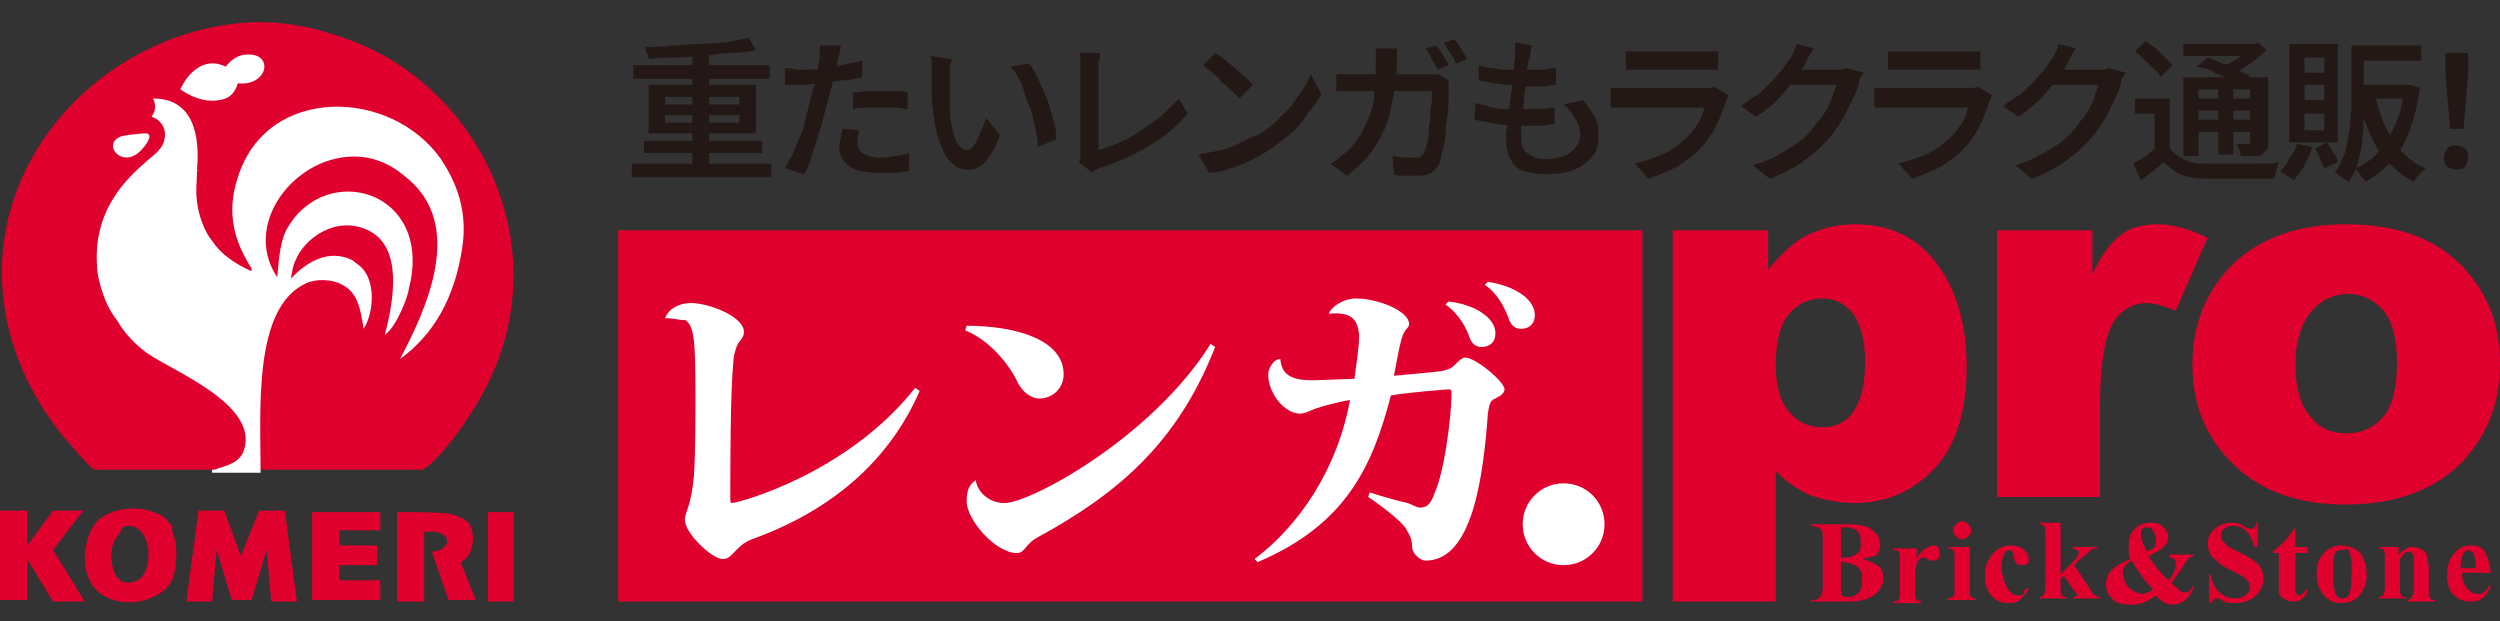 <?xml version="1.0" encoding="utf-8"?>
<!-- Generator: Adobe Illustrator 24.3.0, SVG Export Plug-In . SVG Version: 6.00 Build 0)  -->
<svg version="1.1" id="レイヤー_1" xmlns="http://www.w3.org/2000/svg" xmlns:xlink="http://www.w3.org/1999/xlink" x="0px"
	 y="0px" viewBox="0 0 165 41" style="enable-background:new 0 0 165 41;" xml:space="preserve">
<rect x="0" y="0" width="165" height="41" fill="#333333" stroke="none"/>
<style type="text/css">
	.st0{fill:#DF002D;}
	.st1{fill:#FFFFFF;}
	.st2{fill:#231815;}
</style>
<g>
	<rect x="40.8" y="15.2" class="st0" width="67.6" height="24.5"/>
	<g>
		<path class="st1" d="M43.9,21c0.2-0.6,0.9-1,1.7-1c1.2,0,3.5,0.9,3.5,1.9c0,0.4-0.3,0.6-0.4,0.8c-0.2,0.4-0.3,0.9-0.3,1.2
			c-0.2,2.1-0.2,6.8-0.2,9c0,0.1,0,0.3,0.1,0.3c0.4,0,7.6-1.9,12.1-7.6l0.3,0.2c-2,4.6-5.8,7.9-11.1,9.8c-0.5,0.2-0.8,0.5-1,0.7
			c-0.3,0.3-0.5,0.6-0.9,0.6c-0.7,0-2.5-1.7-2.5-2.6c0-0.3,0.2-0.7,0.3-1.1c0.1-0.4,0.2-0.8,0.3-1.8c0.1-1.6,0.1-3.6,0.1-5.4
			c0-3.7-0.1-4.5-0.7-4.9C45.1,21.2,44.6,21,43.9,21L43.9,21z"/>
		<path class="st1" d="M63.8,21.5c3.2,0,6.4,0.9,6.4,3.2c0,0.9-0.7,1.6-1.6,1.6c-0.6,0-1.2-0.5-1.5-1.2c-0.5-1-1.7-2.6-3.4-3.3
			L63.8,21.5z M80.2,22.9c-2.5,6.4-6.5,9.7-11.6,12.5c-1,0.5-0.9,1.1-1.5,1.1c-1.4,0-3.3-2.2-3.3-3.4c0-0.6,0.1-1.1,0.6-1.4
			c0.1,0.7,0.8,1.5,1.9,1.5c1.7,0,9.7-4.3,13.6-10.5L80.2,22.9z"/>
		<path class="st1" d="M87.7,20.7c0.2-0.5,1-1,1.8-1c1.4,0,3.5,0.8,3.5,1.7c0,0.2-0.2,0.3-0.3,0.5c-0.3,0.4-0.6,2.5-0.7,2.9
			c1-0.1,2.3-0.2,3.1-0.3c0.5-0.1,0.7-0.2,0.9-0.4c0.3-0.3,0.5-0.5,0.7-0.5c0.7,0,2.6,1.6,2.6,2.1c0,0.2-0.2,0.4-0.6,0.6
			c-0.3,0.1-0.4,0.3-0.5,1c-0.3,4.1-1,9.7-4.1,9.7c-0.4,0-0.9-0.5-0.9-0.9c0-0.4-0.1-0.7-0.4-1.2c-0.3-0.5-1.6-1.5-2.5-2.1l0.1-0.3
			c0.6,0.2,2,0.6,2.5,0.7c0.3,0.1,0.6,0.3,0.8,0.3c0.4,0,0.7-0.1,1-1c0.6-1.3,1.1-4.9,1.1-6.6c0-0.1,0-0.2-0.2-0.2
			c-0.1,0-2.7,0.2-3.8,0.4c-1.2,4.6-2.9,8.5-8.8,11l-0.2-0.2c3.8-2.9,5.7-7.1,6.3-10.5c-0.1,0-2,0.4-2.6,0.7
			c-0.2,0.1-0.5,0.2-0.7,0.2c-1,0-2.1-1.3-2.1-2.6c0-0.3,0.3-1,0.8-1c0.1,1.1,0.8,1.4,2.2,1.4l2.7-0.1c0.1-1,0.3-1.9,0.3-2.9
			C89.6,20.9,89,20.6,87.7,20.7L87.7,20.7z M95.6,19.9c1.8,0.2,3.1,1.1,3.1,2.1c0,0.6-0.4,0.9-0.9,0.9c-0.3,0-0.6-0.1-0.8-0.6
			c-0.2-0.6-0.7-1.6-1.6-2.2L95.6,19.9z M98.2,18.6c1.9,0.3,3.1,1.2,3.1,2.2c0,0.6-0.4,0.9-0.9,0.9c-0.3,0-0.6-0.1-0.8-0.6
			c-0.2-0.6-0.7-1.7-1.6-2.3L98.2,18.6z"/>
	</g>
	<path class="st0" d="M122.9,36.9c0.5,0.1,0.8,0.3,1,0.4c0.3,0.2,0.4,0.5,0.4,0.9c0,0.4-0.2,0.7-0.5,1c-0.4,0.3-0.9,0.5-1.7,0.5
		h-2.6v-0.1c0.2,0,0.4,0,0.5-0.1c0.1,0,0.1-0.1,0.2-0.2c0-0.1,0.1-0.2,0.1-0.5v-3.3c0-0.3,0-0.5-0.1-0.5c0-0.1-0.1-0.1-0.2-0.2
		c-0.1,0-0.2-0.1-0.5-0.1v-0.1h2.5c0.6,0,1,0.1,1.3,0.2c0.2,0.1,0.4,0.3,0.6,0.5c0.1,0.2,0.2,0.4,0.2,0.7c0,0.2-0.1,0.5-0.3,0.7
		C123.6,36.7,123.3,36.8,122.9,36.9z M121.5,37.1l0,1.7V39c0,0.1,0,0.2,0.1,0.3c0.1,0.1,0.2,0.1,0.3,0.1c0.2,0,0.4,0,0.5-0.1
		c0.2-0.1,0.3-0.2,0.4-0.4c0.1-0.2,0.1-0.4,0.1-0.6c0-0.2,0-0.5-0.1-0.6c-0.1-0.2-0.2-0.3-0.4-0.4C122.2,37.2,121.9,37.1,121.5,37.1
		z M121.5,36.8c0.4,0,0.6,0,0.8-0.1c0.2-0.1,0.3-0.2,0.4-0.3c0.1-0.1,0.1-0.3,0.1-0.6c0-0.2,0-0.4-0.1-0.6c-0.1-0.1-0.2-0.3-0.4-0.3
		c-0.2-0.1-0.4-0.1-0.8-0.1L121.5,36.8z"/>
	<path class="st0" d="M126.5,36.1l0,0.8c0.2-0.4,0.4-0.6,0.6-0.7c0.2-0.1,0.3-0.2,0.5-0.2c0.1,0,0.3,0,0.3,0.1
		c0.1,0.1,0.1,0.2,0.1,0.4c0,0.2,0,0.3-0.1,0.4c-0.1,0.1-0.2,0.1-0.3,0.1c-0.1,0-0.3,0-0.4-0.1c-0.1-0.1-0.2-0.1-0.2-0.1
		c0,0-0.1,0-0.1,0c-0.1,0-0.1,0-0.2,0.1c-0.1,0.1-0.2,0.2-0.2,0.4c-0.1,0.2-0.1,0.5-0.1,0.8l0,0.8l0,0.2c0,0.1,0,0.2,0,0.3
		c0,0.1,0.1,0.1,0.1,0.2c0.1,0,0.2,0.1,0.3,0.1v0.1H125v-0.1c0.2,0,0.3-0.1,0.3-0.1c0.1-0.1,0.1-0.3,0.1-0.6v-2c0-0.2,0-0.3,0-0.4
		c0-0.1-0.1-0.1-0.1-0.2c0,0-0.1-0.1-0.3-0.1v-0.1H126.5z"/>
	<path class="st0" d="M130,36.1v2.8c0,0.3,0,0.4,0.1,0.5c0.1,0.1,0.2,0.1,0.3,0.1v0.1h-1.9v-0.1c0.2,0,0.3-0.1,0.4-0.1
		c0.1-0.1,0.1-0.2,0.1-0.5v-2.1c0-0.3,0-0.4-0.1-0.5c-0.1-0.1-0.2-0.1-0.3-0.1v-0.1H130z M129.5,34.4c0.2,0,0.3,0.1,0.4,0.2
		c0.1,0.1,0.2,0.3,0.2,0.4c0,0.2-0.1,0.3-0.2,0.4c-0.1,0.1-0.3,0.2-0.4,0.2c-0.2,0-0.3-0.1-0.4-0.2c-0.1-0.1-0.2-0.3-0.2-0.4
		c0-0.2,0.1-0.3,0.2-0.4C129.2,34.5,129.3,34.4,129.5,34.4z"/>
	<path class="st0" d="M133.8,38.8l0.1,0.1c-0.2,0.3-0.4,0.5-0.6,0.7c-0.2,0.2-0.5,0.2-0.8,0.2c-0.5,0-0.8-0.2-1.1-0.5
		c-0.3-0.4-0.4-0.8-0.4-1.3c0-0.5,0.1-0.9,0.4-1.3c0.3-0.4,0.7-0.7,1.3-0.7c0.4,0,0.7,0.1,0.9,0.3c0.2,0.2,0.3,0.4,0.3,0.6
		c0,0.1,0,0.3-0.1,0.3c-0.1,0.1-0.2,0.1-0.3,0.1c-0.1,0-0.3,0-0.4-0.1c-0.1-0.1-0.2-0.3-0.2-0.5c0-0.2-0.1-0.3-0.1-0.3
		c-0.1-0.1-0.1-0.1-0.2-0.1c-0.1,0-0.2,0.1-0.3,0.2c-0.1,0.2-0.2,0.5-0.2,0.9c0,0.3,0.1,0.7,0.2,1c0.1,0.3,0.2,0.5,0.4,0.7
		c0.1,0.1,0.3,0.2,0.5,0.2c0.1,0,0.2,0,0.4-0.1C133.5,39,133.7,38.9,133.8,38.8z"/>
	<path class="st0" d="M136,34.5v3.4l0.8-0.8c0.2-0.2,0.3-0.3,0.3-0.4c0-0.1,0.1-0.1,0.1-0.2c0-0.1,0-0.1-0.1-0.2
		c-0.1,0-0.2-0.1-0.3-0.1v-0.1h1.6v0.1c-0.2,0-0.3,0-0.4,0.1c-0.1,0.1-0.3,0.3-0.7,0.6l-0.4,0.4l0.8,1.2c0.3,0.5,0.5,0.8,0.6,0.8
		c0.1,0.1,0.2,0.1,0.3,0.1v0.1h-1.8v-0.1c0.1,0,0.1,0,0.2,0c0,0,0.1-0.1,0.1-0.1c0-0.1-0.1-0.2-0.2-0.3l-0.7-1l-0.2,0.2v0.6
		c0,0.3,0,0.4,0.1,0.5c0.1,0.1,0.2,0.1,0.3,0.1v0.1h-1.8v-0.1c0.1,0,0.3-0.1,0.3-0.1c0-0.1,0.1-0.2,0.1-0.5v-3.6
		c0-0.3,0-0.4-0.1-0.5c-0.1-0.1-0.2-0.1-0.3-0.1v-0.1H136z"/>
	<path class="st0" d="M143.2,36.6h1.6v0.1c-0.2,0-0.3,0.1-0.4,0.2c-0.1,0.1-0.2,0.3-0.4,0.6c-0.2,0.3-0.4,0.6-0.7,1
		c0.3,0.2,0.5,0.4,0.6,0.5c0.1,0.1,0.2,0.1,0.3,0.1c0.2,0,0.4-0.1,0.5-0.4l0.1,0.1c-0.2,0.4-0.4,0.7-0.7,0.9
		c-0.2,0.1-0.4,0.2-0.6,0.2c-0.2,0-0.4,0-0.6-0.1c-0.2-0.1-0.4-0.2-0.6-0.5c-0.3,0.2-0.6,0.4-0.9,0.5c-0.3,0.1-0.6,0.1-0.9,0.1
		c-0.5,0-0.9-0.1-1.1-0.4c-0.3-0.3-0.4-0.6-0.4-0.9c0-0.4,0.1-0.7,0.4-1c0.3-0.3,0.7-0.5,1.2-0.7c-0.1-0.2-0.1-0.3-0.1-0.5
		c0-0.2,0-0.3,0-0.5c0-0.4,0.1-0.7,0.4-1c0.3-0.3,0.6-0.4,1.1-0.4c0.4,0,0.6,0.1,0.8,0.3c0.2,0.2,0.3,0.4,0.3,0.6
		c0,0.3-0.1,0.5-0.3,0.7c-0.2,0.2-0.6,0.4-1,0.6c0.3,0.5,0.7,1,1.3,1.6c0.4-0.4,0.5-0.8,0.5-1.1c0-0.1,0-0.2-0.1-0.3
		c-0.1-0.1-0.2-0.1-0.3-0.1V36.6z M140.7,37c-0.2,0.1-0.3,0.2-0.4,0.3c-0.1,0.1-0.2,0.3-0.2,0.5c0,0.2,0.1,0.5,0.2,0.7
		c0.1,0.2,0.3,0.4,0.5,0.5c0.2,0.1,0.4,0.2,0.6,0.2c0.1,0,0.2,0,0.3-0.1c0.1,0,0.3-0.1,0.4-0.2C141.5,38.3,141.1,37.7,140.7,37z
		 M141.7,36.4c0.3-0.1,0.4-0.2,0.5-0.3c0.1-0.1,0.1-0.2,0.1-0.4c0-0.3-0.1-0.5-0.2-0.7c-0.1-0.1-0.2-0.2-0.4-0.2
		c-0.1,0-0.2,0-0.3,0.1c-0.1,0.1-0.1,0.2-0.1,0.4c0,0.1,0,0.3,0.1,0.4C141.4,35.8,141.5,36,141.7,36.4z"/>
	<path class="st0" d="M149,34.4l0,1.7h-0.2c-0.1-0.4-0.3-0.8-0.5-1c-0.3-0.3-0.6-0.4-0.9-0.4c-0.3,0-0.5,0.1-0.6,0.2
		c-0.2,0.1-0.2,0.3-0.2,0.5c0,0.1,0,0.2,0.1,0.3c0.1,0.1,0.2,0.2,0.4,0.4c0.1,0.1,0.4,0.2,0.8,0.4c0.6,0.3,1,0.6,1.2,0.8
		c0.2,0.3,0.3,0.6,0.3,0.9c0,0.4-0.2,0.8-0.5,1.1c-0.3,0.3-0.8,0.5-1.3,0.5c-0.2,0-0.3,0-0.5,0c-0.1,0-0.3-0.1-0.5-0.2
		c-0.1-0.1-0.2-0.1-0.3-0.1c-0.1,0-0.1,0-0.2,0.1c-0.1,0.1-0.1,0.1-0.2,0.2h-0.1v-1.9h0.1c0.1,0.5,0.3,1,0.6,1.2
		c0.3,0.3,0.7,0.4,1,0.4c0.3,0,0.5-0.1,0.7-0.2c0.2-0.2,0.3-0.3,0.3-0.5c0-0.1,0-0.2-0.1-0.4c-0.1-0.1-0.2-0.2-0.3-0.3
		c-0.1-0.1-0.4-0.2-0.7-0.4c-0.5-0.2-0.8-0.4-1-0.6c-0.2-0.2-0.4-0.3-0.5-0.5c-0.1-0.2-0.2-0.4-0.2-0.7c0-0.4,0.2-0.8,0.5-1
		c0.3-0.3,0.7-0.4,1.1-0.4c0.2,0,0.3,0,0.5,0.1c0.1,0,0.3,0.1,0.4,0.2c0.2,0.1,0.3,0.1,0.4,0.1c0.1,0,0.1,0,0.2-0.1
		c0,0,0.1-0.1,0.1-0.3H149z"/>
	<path class="st0" d="M151.5,34.8v1.3h0.8v0.4h-0.8v2.2c0,0.2,0,0.3,0,0.4c0,0.1,0.1,0.1,0.1,0.1c0,0,0.1,0.1,0.1,0.1
		c0.2,0,0.3-0.1,0.5-0.4l0.1,0.1c-0.2,0.5-0.5,0.7-1,0.7c-0.2,0-0.4-0.1-0.6-0.2c-0.2-0.1-0.3-0.3-0.3-0.4c0-0.1,0-0.3,0-0.7v-1.9
		H150v-0.1c0.3-0.2,0.6-0.5,0.8-0.7c0.2-0.2,0.4-0.5,0.6-0.8H151.5z"/>
	<path class="st0" d="M154.5,36c0.3,0,0.6,0.1,0.9,0.2c0.3,0.2,0.5,0.4,0.6,0.7c0.1,0.3,0.2,0.6,0.2,1c0,0.5-0.1,0.9-0.4,1.3
		c-0.3,0.4-0.7,0.6-1.3,0.6c-0.5,0-0.9-0.2-1.2-0.6c-0.3-0.4-0.4-0.8-0.4-1.3c0-0.5,0.1-1,0.4-1.3C153.6,36.2,154,36,154.5,36z
		 M154.5,36.3c-0.1,0-0.2,0-0.3,0.1c-0.1,0.1-0.2,0.3-0.2,0.6c0,0.3,0,0.7,0,1.2c0,0.3,0,0.5,0.1,0.8c0,0.2,0.1,0.3,0.2,0.4
		c0.1,0.1,0.2,0.1,0.3,0.1c0.1,0,0.2,0,0.3-0.1c0.1-0.1,0.2-0.2,0.2-0.4c0.1-0.2,0.1-0.7,0.1-1.5c0-0.4,0-0.7-0.1-0.9
		c0-0.2-0.1-0.3-0.2-0.4C154.7,36.3,154.6,36.3,154.5,36.3z"/>
	<path class="st0" d="M158.3,36.1v0.5c0.2-0.2,0.4-0.3,0.5-0.4c0.2-0.1,0.3-0.1,0.5-0.1c0.2,0,0.4,0.1,0.6,0.2
		c0.2,0.1,0.3,0.3,0.3,0.5c0,0.1,0.1,0.4,0.1,0.8v1.4c0,0.3,0,0.4,0.1,0.5c0,0.1,0.2,0.1,0.3,0.1v0.1h-1.8v-0.1
		c0.1,0,0.2-0.1,0.3-0.2c0-0.1,0.1-0.2,0.1-0.5v-1.6c0-0.3,0-0.5,0-0.6c0-0.1-0.1-0.1-0.1-0.2c-0.1,0-0.1-0.1-0.2-0.1
		c-0.2,0-0.4,0.2-0.6,0.5v1.9c0,0.3,0,0.4,0.1,0.5c0,0.1,0.1,0.1,0.3,0.1v0.1h-1.8v-0.1c0.1,0,0.3-0.1,0.3-0.1
		c0-0.1,0.1-0.2,0.1-0.5v-2c0-0.3,0-0.4-0.1-0.5c0-0.1-0.2-0.1-0.3-0.1v-0.1H158.3z"/>
	<path class="st0" d="M164.4,37.8h-1.9c0,0.5,0.1,0.8,0.4,1.1c0.2,0.2,0.4,0.3,0.6,0.3c0.2,0,0.3,0,0.4-0.1c0.1-0.1,0.3-0.2,0.4-0.5
		l0.1,0.1c-0.2,0.4-0.4,0.7-0.6,0.8c-0.2,0.2-0.5,0.2-0.8,0.2c-0.5,0-0.9-0.2-1.2-0.6c-0.2-0.3-0.3-0.7-0.3-1.2
		c0-0.6,0.2-1.1,0.5-1.4c0.3-0.4,0.7-0.5,1.1-0.5c0.4,0,0.7,0.1,0.9,0.4C164.2,36.8,164.3,37.2,164.4,37.8z M163.4,37.5
		c0-0.4,0-0.7-0.1-0.8c0-0.2-0.1-0.3-0.2-0.3c-0.1,0-0.1-0.1-0.2-0.1c-0.1,0-0.2,0.1-0.3,0.2c-0.1,0.2-0.2,0.5-0.2,0.9v0.1H163.4z"
		/>
	<path class="st1" d="M105.9,34.6c0,1.5-1.2,2.7-2.7,2.7c-1.5,0-2.7-1.2-2.7-2.7c0-1.5,1.2-2.7,2.7-2.7
		C104.7,31.9,105.9,33.1,105.9,34.6z"/>
	<path class="st0" d="M110.4,39.7V15.2h6.3v2.6c0.9-1.1,1.7-1.8,2.4-2.2c1-0.5,2.1-0.8,3.3-0.8c2.4,0,4.2,0.9,5.5,2.7
		c1.3,1.8,1.9,4,1.9,6.7c0,2.9-0.7,5.2-2.1,6.7c-1.4,1.5-3.2,2.3-5.3,2.3c-1,0-2-0.2-2.9-0.5c-0.9-0.4-1.6-0.9-2.3-1.6v8.6H110.4z
		 M117.2,24.1c0,1.4,0.3,2.4,0.9,3.1c0.6,0.7,1.3,1,2.2,1c0.8,0,1.5-0.3,2-1c0.5-0.7,0.8-1.8,0.8-3.3c0-1.4-0.3-2.5-0.8-3.2
		c-0.6-0.7-1.2-1-2-1c-0.9,0-1.6,0.3-2.2,1C117.5,21.4,117.2,22.5,117.2,24.1z"/>
	<path class="st0" d="M131.8,15.2h6.3v2.9c0.6-1.3,1.2-2.1,1.9-2.6c0.6-0.5,1.5-0.7,2.4-0.7c1,0,2.1,0.3,3.3,0.9l-2.1,4.8
		c-0.8-0.3-1.4-0.5-1.9-0.5c-0.9,0-1.6,0.4-2.1,1.1c-0.7,1-1,3-1,5.8v5.9h-6.8V15.2z"/>
	<path class="st0" d="M144.7,24.1c0-2.7,0.9-4.9,2.7-6.7c1.8-1.7,4.3-2.6,7.4-2.6c3.5,0,6.2,1,8,3.1c1.5,1.7,2.2,3.7,2.2,6.1
		c0,2.7-0.9,4.9-2.7,6.7c-1.8,1.7-4.3,2.6-7.5,2.6c-2.8,0-5.1-0.7-6.9-2.2C145.8,29.3,144.7,27,144.7,24.1z M151.5,24
		c0,1.6,0.3,2.7,1,3.5c0.6,0.8,1.4,1.1,2.4,1.1c1,0,1.8-0.4,2.4-1.1c0.6-0.7,0.9-1.9,0.9-3.6c0-1.5-0.3-2.7-0.9-3.4
		c-0.6-0.7-1.4-1.1-2.3-1.1c-1,0-1.8,0.4-2.4,1.1C151.9,21.3,151.5,22.5,151.5,24z"/>
</g>
<g>
	<g>
		<polygon class="st0" points="25.1,35 25.1,33.8 20.6,33.8 20.6,39.6 22.1,39.6 22.1,39.6 25.1,39.6 25.1,38.3 22.4,38.3 
			22.4,37.3 24.9,37.3 24.9,36 22.4,36 22.4,35.1 22.4,35 		"/>
		<rect x="32.2" y="33.8" class="st0" width="1.7" height="5.9"/>
		<path class="st0" d="M29.5,35.7C29.5,35.7,29.5,35.7,29.5,35.7c0,0.1,0,0.3-0.1,0.3c0,0-0.2,0.4-0.9,0.4l1.1,3.2l0,0h1.8l-1-2.5
			c0.1,0,0.1-0.1,0.2-0.1c0.6-0.5,0.6-1.2,0.6-1.2c0.1-0.9-0.3-1.3-0.3-1.3c-0.5-0.5-1.3-0.6-1.3-0.6c-0.7-0.1-2.4-0.1-2.4-0.1l-1,0
			v5.9h1.8l0-4.6l0.7,0c0,0,0.2,0,0.4,0.1c0,0,0.2,0.1,0.3,0.2C29.4,35.4,29.5,35.5,29.5,35.7z"/>
		<polygon class="st0" points="16.6,39.6 17.6,36.3 17.9,39.7 19.6,39.7 18.8,33.7 17.1,33.7 15.9,36.7 14.8,33.7 13.1,33.7 
			12.3,39.7 14,39.7 14.3,36.3 15.3,39.6 		"/>
		<polygon class="st0" points="5.6,39.7 3.5,36.3 5.5,33.7 3.5,33.7 1.8,36 1.8,33.7 0,33.7 0,39.6 1.8,39.6 1.8,36.9 3.5,39.7 		
			"/>
	</g>
	<path class="st0" d="M11,34.5 M11.5,35.5c0.1,0.2,0.1,0.4,0.1,0.6c0,0,0.1,0.4,0,1c0,0.4-0.1,1.2-0.6,1.7c-0.4,0.4-0.9,0.6-0.9,0.6
		C8.4,40.2,7,39.4,7,39.4c-1.5-0.7-1.4-2.6-1.4-2.6c0-0.1,0-0.1,0-0.1s0,0,0-0.1c0,0,0.1-1.9,1.2-2.5c0,0,0.9-0.7,2.6-0.5
		c0,0,0.7,0.1,1.4,0.5c0,0,0.3,0.3,0.6,0.7C11.3,34.9,11.4,35.2,11.5,35.5z M7.4,36.1c-0.2,1,0.2,1.8,0.2,1.8
		c0.4,0.8,1.2,0.5,1.2,0.5c1-0.2,1-1.7,1-1.7c0-0.1,0-0.1,0-0.1s0-0.1,0-0.3c-0.1-1-0.7-1.4-0.7-1.4c-0.4-0.3-0.8-0.2-1-0.1
		C8,35,7.9,35.2,7.9,35.2c-0.2,0.2-0.2,0.3-0.3,0.4C7.5,35.8,7.4,36.1,7.4,36.1z"/>
	<g>
		<path class="st0" d="M27.9,31c0.8-0.4,2.5-2.6,2.9-3.3c6.7-9.6,1.7-21.3-7.3-24.9c-2.1-0.8-4.4-1.5-7.4-1.3C5,2.4-3.9,13.9,2,25.5
			c0.8,1.5,1.6,2.7,2.7,3.9c0,0,0.9,1.1,1.5,1.6L6.3,31L27.9,31z"/>
		<g>
			<g>
				<path class="st1" d="M15.7,5.5c-0.2,0.6-0.5,1-1.2,1.1c-1.1,0.2-2-0.3-2.6-0.7c0.5-1.1,1.6-2.2,3-1.5c0.3-0.4,0.8-0.8,1.4-0.8
					C18.1,3.5,17.7,5.7,15.7,5.5z"/>
				<path class="st1" d="M9.5,9.7C8.2,11.4,6.6,9.5,8,9c0.3-0.1,1.4-0.2,1.6-0.2C10.2,8.8,9.6,9.6,9.5,9.7z"/>
			</g>
			<path class="st1" d="M14,31c0.1,0,0.3,0,0.4-0.1c0.8-0.2,1.5-0.5,1.7-1.2c1-3-4.7-5.2-6.4-6.4C9,22.8,8.2,22,7.7,21.1
				C7.3,20.6,7,20,6.8,19.4c-0.2-0.6-0.4-1.3-0.4-1.9c-0.2-3.3,1.5-5.3,3.1-6.7c0.4-0.4,1.1-0.8,1.3-1.4c0.3-0.9-0.2-1.5-0.8-1.7
				c0.3-0.4,0.3-0.8,0.1-1.2c2.7,0,3.1,2.5,2.9,4.7c0,0,0.1,0.1,0,0.1c0,0.8-0.1,1.2,0,2c0.1,0.9,0.5,2,1,2.6c0.6,0.9,1.5,1.5,2.6,2
				c0,0,0-0.2,0-0.2c-1.1-1.7-1.7-3.6-0.9-6c1.9-6.1,10.1-5.9,13.4-1.2c1,1.5,1.8,3.4,1.4,5.9c-0.5,3.3-1.9,5.7-4.1,7.3
				c1.8-3.4,4.3-8.9,0.4-12c-0.7-0.6-1.5-1.1-2.6-1.3c-4.3-0.7-8.4,4.2-5.9,7.9c0.1-1.2,0.2-2.5,0.7-3.3c2.6-4.4,9.6-2.4,8,4
				c-0.1,0.6-0.4,1.3-0.7,1.9c-0.2,0.4-0.5,0.9-0.9,1.2c0.6-2.3,1.2-5.8-1.1-6.9c-2.1-1-4.2,0.5-4.8,2c-0.2,0.4-0.2,0.7-0.3,1.2
				c0.8-0.9,2.4-2.1,4.1-1.2c0.1,0.1,0.4,0.3,0.5,0.4c1,0.9,0.9,3,0.2,4.1c-0.2-1.3-0.4-2.4-1.4-2.9c-0.7-0.4-1.8-0.4-2.4-0.1
				c-3.5,1.6-3,8.3-3,12.5H14z"/>
		</g>
	</g>
</g>
<g>
	<g>
		<path class="st2" d="M41.7,10.8h9.2v0.9h-9.2V10.8z M41.8,4.3h9v0.9h-9V4.3z M42.5,9.3h7.8v0.8h-7.8V9.3z M49.4,2.5l0.5,0.8
			c-0.5,0.1-1,0.2-1.6,0.2s-1.2,0.1-1.8,0.2c-0.6,0-1.3,0.1-1.9,0.1c-0.6,0-1.2,0-1.8,0.1c0-0.1,0-0.3-0.1-0.4s-0.1-0.3-0.1-0.4
			c0.6,0,1.2,0,1.8-0.1c0.6,0,1.2-0.1,1.8-0.1c0.6,0,1.2-0.1,1.7-0.1C48.5,2.7,48.9,2.6,49.4,2.5z M42.8,5.6h7.1v3.2h-7.1V5.6z
			 M43.9,6.4v0.5h4.9V6.4H43.9z M43.9,7.6v0.5h4.9V7.6H43.9z M45.7,3.4h1.1v7.8h-1.1V3.4z"/>
		<path class="st2" d="M53,4.6c0.4,0,0.8,0,1.3-0.1c0.4,0,0.9-0.1,1.3-0.2c0.5-0.1,0.9-0.2,1.3-0.3v1.1c-0.4,0.1-0.9,0.2-1.3,0.2
			c-0.5,0.1-0.9,0.1-1.4,0.2c-0.5,0-0.9,0.1-1.2,0.1c-0.2,0-0.5,0-0.6,0c-0.2,0-0.4,0-0.6,0l0-1.1c0.3,0,0.5,0,0.7,0.1
			C52.6,4.6,52.8,4.6,53,4.6z M55.5,3c0,0.1-0.1,0.3-0.1,0.5c0,0.2-0.1,0.3-0.1,0.4c0,0.2-0.1,0.5-0.2,0.8c-0.1,0.3-0.1,0.7-0.2,1
			c-0.1,0.4-0.2,0.7-0.3,1.1c-0.1,0.4-0.2,0.7-0.3,1.2c-0.1,0.4-0.3,0.8-0.4,1.3c-0.1,0.4-0.3,0.8-0.4,1.2c-0.1,0.4-0.3,0.7-0.4,1
			l-1.3-0.4c0.2-0.3,0.3-0.6,0.5-0.9c0.2-0.4,0.3-0.8,0.5-1.2c0.2-0.4,0.3-0.8,0.4-1.3c0.1-0.4,0.2-0.8,0.3-1.2
			c0.1-0.2,0.1-0.5,0.2-0.7c0.1-0.3,0.1-0.5,0.2-0.7C53.9,4.9,54,4.7,54,4.4c0-0.2,0.1-0.4,0.1-0.5c0-0.2,0-0.4,0-0.5
			c0-0.2,0-0.3,0-0.4L55.5,3z M56.7,8.6c0,0.1-0.1,0.3-0.1,0.5c0,0.2,0,0.3,0,0.4s0,0.2,0.1,0.3c0,0.1,0.1,0.2,0.2,0.3
			c0.1,0.1,0.3,0.1,0.4,0.2c0.2,0,0.4,0.1,0.7,0.1c0.3,0,0.7,0,1-0.1c0.3,0,0.7-0.1,1-0.2l0,1.2c-0.3,0-0.6,0.1-0.9,0.1
			c-0.3,0-0.7,0-1.1,0c-0.8,0-1.5-0.1-1.9-0.4s-0.7-0.7-0.7-1.2c0-0.2,0-0.4,0.1-0.7c0-0.2,0.1-0.4,0.1-0.6L56.7,8.6z M56.2,6.1
			c0.3,0,0.6,0,0.9-0.1c0.3,0,0.7,0,1,0c0.3,0,0.6,0,0.9,0c0.3,0,0.6,0,0.9,0.1l0,1.1c-0.3,0-0.5-0.1-0.8-0.1c-0.3,0-0.6,0-0.9,0
			c-0.3,0-0.7,0-1,0c-0.3,0-0.6,0-0.9,0.1V6.1z"/>
		<path class="st2" d="M62.8,3.9c0,0.1,0,0.2-0.1,0.4c0,0.1,0,0.3,0,0.4c0,0.1,0,0.3,0,0.4c0,0.2,0,0.4,0,0.7c0,0.2,0,0.5,0,0.8
			c0,0.3,0,0.5,0,0.8c0,0.5,0.1,0.9,0.2,1.3c0.1,0.4,0.2,0.7,0.4,0.9c0.2,0.2,0.3,0.3,0.6,0.3c0.1,0,0.2-0.1,0.3-0.2
			c0.1-0.1,0.2-0.3,0.3-0.5c0.1-0.2,0.2-0.4,0.3-0.7C64.9,8.3,65,8,65.1,7.8L66,8.9c-0.2,0.6-0.4,1-0.7,1.4
			c-0.2,0.3-0.4,0.6-0.7,0.7c-0.2,0.2-0.5,0.2-0.7,0.2c-0.4,0-0.7-0.1-1-0.4c-0.3-0.2-0.6-0.6-0.8-1.2c-0.2-0.5-0.4-1.3-0.5-2.1
			c0-0.3-0.1-0.6-0.1-1c0-0.3,0-0.7,0-1c0-0.3,0-0.6,0-0.8c0-0.1,0-0.3,0-0.5c0-0.2,0-0.4-0.1-0.5L62.8,3.9z M67.9,4.2
			c0.2,0.2,0.4,0.5,0.5,0.8c0.2,0.3,0.3,0.7,0.5,1c0.1,0.4,0.3,0.7,0.4,1.1c0.1,0.4,0.2,0.8,0.3,1.1s0.1,0.7,0.1,1l-1.2,0.5
			c0-0.4-0.1-0.9-0.2-1.4c-0.1-0.5-0.2-1-0.4-1.4s-0.3-0.9-0.5-1.4c-0.2-0.4-0.4-0.8-0.7-1.1L67.9,4.2z"/>
		<path class="st2" d="M71.2,10.7c0.1-0.1,0.1-0.2,0.1-0.3c0-0.1,0-0.2,0-0.3c0-0.1,0-0.3,0-0.6c0-0.3,0-0.6,0-0.9
			c0-0.4,0-0.7,0-1.1c0-0.4,0-0.8,0-1.2s0-0.7,0-1c0-0.3,0-0.6,0-0.7c0-0.1,0-0.2,0-0.4c0-0.1,0-0.3,0-0.4c0-0.1,0-0.2-0.1-0.3h1.4
			c0,0.2,0,0.4-0.1,0.5c0,0.2,0,0.4,0,0.5c0,0.2,0,0.4,0,0.6c0,0.2,0,0.5,0,0.8s0,0.6,0,0.9s0,0.6,0,1c0,0.3,0,0.6,0,0.9
			c0,0.3,0,0.5,0,0.7c0,0.2,0,0.4,0,0.5c0.4-0.1,0.9-0.3,1.4-0.5c0.5-0.2,1-0.5,1.4-0.8c0.5-0.3,0.9-0.6,1.4-1
			c0.4-0.4,0.8-0.7,1.1-1.1l0.6,1c-0.7,0.8-1.5,1.5-2.5,2.1c-1,0.6-2.1,1.1-3.3,1.5c-0.1,0-0.1,0-0.2,0.1c-0.1,0-0.2,0.1-0.3,0.2
			L71.2,10.7z"/>
		<path class="st2" d="M79.1,10.2c0.5-0.1,1.1-0.2,1.5-0.3c0.5-0.1,0.9-0.3,1.3-0.5C82.3,9.2,82.7,9,83,8.9c0.6-0.3,1.1-0.7,1.5-1.2
			c0.5-0.4,0.9-0.9,1.2-1.4c0.4-0.5,0.6-0.9,0.8-1.4l0.7,1.3c-0.2,0.5-0.6,0.9-0.9,1.3C86,8,85.6,8.5,85.1,8.9
			c-0.5,0.4-1,0.8-1.5,1.1c-0.3,0.2-0.7,0.4-1.1,0.6c-0.4,0.2-0.8,0.4-1.3,0.5c-0.5,0.2-0.9,0.3-1.4,0.3L79.1,10.2z M80.2,3.5
			c0.2,0.1,0.4,0.3,0.6,0.4c0.2,0.2,0.5,0.4,0.7,0.6c0.2,0.2,0.5,0.4,0.7,0.6c0.2,0.2,0.4,0.4,0.5,0.5l-0.9,0.9
			c-0.1-0.1-0.3-0.3-0.5-0.5c-0.2-0.2-0.4-0.4-0.7-0.6C80.5,5.2,80.3,5,80,4.8c-0.2-0.2-0.4-0.3-0.6-0.5L80.2,3.5z"/>
		<path class="st2" d="M92.2,3.1c0,0.1,0,0.3,0,0.4c0,0.2,0,0.3,0,0.4c0,1-0.1,1.9-0.3,2.7c-0.1,0.8-0.3,1.5-0.6,2.1
			c-0.3,0.6-0.6,1.1-1,1.6s-0.9,0.9-1.4,1.3l-1.1-0.8c0.2-0.1,0.4-0.2,0.6-0.4c0.2-0.2,0.4-0.3,0.6-0.5c0.3-0.3,0.6-0.7,0.8-1
			c0.2-0.4,0.4-0.8,0.6-1.3c0.2-0.5,0.3-1,0.3-1.6c0.1-0.6,0.1-1.2,0.1-1.9c0-0.1,0-0.2,0-0.3s0-0.2,0-0.3c0-0.1,0-0.2,0-0.3H92.2z
			 M95.6,5.3c0,0.1,0,0.2,0,0.3c0,0.1,0,0.2,0,0.2c0,0.2,0,0.5,0,0.8c0,0.3,0,0.7-0.1,1.1c0,0.4-0.1,0.8-0.1,1.2
			c0,0.4-0.1,0.7-0.2,1.1c-0.1,0.3-0.1,0.6-0.2,0.8c-0.1,0.2-0.3,0.4-0.5,0.6c-0.2,0.1-0.5,0.2-0.8,0.2c-0.3,0-0.6,0-0.9,0
			c-0.3,0-0.6,0-0.8-0.1l-0.1-1.2c0.3,0,0.5,0.1,0.8,0.1c0.3,0,0.5,0,0.7,0c0.2,0,0.3,0,0.4-0.1c0.1-0.1,0.2-0.1,0.2-0.3
			c0.1-0.1,0.1-0.3,0.2-0.6c0.1-0.2,0.1-0.5,0.1-0.8c0-0.3,0.1-0.6,0.1-0.9c0-0.3,0-0.6,0.1-0.9c0-0.3,0-0.5,0-0.8h-5
			c-0.2,0-0.4,0-0.6,0c-0.2,0-0.5,0-0.7,0V4.9c0.2,0,0.4,0,0.6,0c0.2,0,0.4,0,0.6,0h4.8c0.1,0,0.3,0,0.4,0c0.1,0,0.2,0,0.3,0
			L95.6,5.3z M94.8,3c0.1,0.1,0.2,0.3,0.3,0.4c0.1,0.2,0.2,0.3,0.3,0.5c0.1,0.2,0.2,0.3,0.2,0.4l-0.7,0.3c-0.1-0.2-0.2-0.4-0.4-0.7
			c-0.1-0.3-0.3-0.5-0.4-0.7L94.8,3z M96,2.6c0.1,0.1,0.2,0.3,0.3,0.4c0.1,0.2,0.2,0.3,0.3,0.5c0.1,0.2,0.2,0.3,0.2,0.4l-0.7,0.3
			c-0.1-0.2-0.2-0.5-0.4-0.7c-0.2-0.3-0.3-0.5-0.4-0.7L96,2.6z"/>
		<path class="st2" d="M97.4,6.8c0.4,0.1,0.7,0.2,1.1,0.3c0.4,0.1,0.7,0.1,1.1,0.1c0.4,0,0.7,0,1,0c0.3,0,0.7,0,1,0
			c0.4,0,0.7-0.1,1-0.1l0,1.1c-0.3,0-0.6,0.1-0.9,0.1c-0.3,0-0.6,0-0.9,0c-0.6,0-1.3,0-1.9-0.1c-0.6-0.1-1.1-0.2-1.6-0.3L97.4,6.8z
			 M97.6,4.3c0.3,0.1,0.6,0.2,1,0.2c0.4,0.1,0.7,0.1,1.1,0.1c0.4,0,0.7,0,1,0c0.4,0,0.8,0,1.1,0c0.3,0,0.6-0.1,0.9-0.1l0,1.1
			c-0.3,0-0.6,0.1-0.9,0.1c-0.3,0-0.7,0-1.1,0c-0.3,0-0.7,0-1-0.1c-0.4,0-0.7-0.1-1.1-0.1c-0.4-0.1-0.7-0.1-1-0.2L97.6,4.3z
			 M101.1,3c0,0.2-0.1,0.3-0.1,0.5c0,0.1,0,0.3-0.1,0.4c0,0.2-0.1,0.4-0.1,0.6c0,0.3-0.1,0.6-0.1,0.9c0,0.3-0.1,0.7-0.1,1
			c0,0.4-0.1,0.7-0.1,1.1c0,0.3-0.1,0.7-0.1,0.9c0,0.3,0,0.5,0,0.7c0,0.4,0.1,0.8,0.4,1c0.3,0.2,0.6,0.4,1.2,0.4
			c0.5,0,0.9-0.1,1.2-0.2c0.3-0.1,0.6-0.3,0.8-0.6c0.2-0.2,0.3-0.5,0.3-0.8c0-0.3-0.1-0.7-0.3-1c-0.2-0.3-0.4-0.7-0.8-1l1.3-0.3
			c0.3,0.4,0.6,0.8,0.8,1.2c0.2,0.4,0.2,0.8,0.2,1.2c0,0.5-0.1,1-0.4,1.3c-0.3,0.4-0.7,0.7-1.2,0.9c-0.5,0.2-1.1,0.3-1.9,0.3
			c-0.5,0-1-0.1-1.4-0.2s-0.7-0.4-0.9-0.8c-0.2-0.3-0.3-0.8-0.3-1.4c0-0.2,0-0.5,0.1-0.8c0-0.4,0.1-0.7,0.1-1.2
			c0.1-0.4,0.1-0.8,0.2-1.3c0.1-0.4,0.1-0.8,0.1-1.2c0-0.4,0.1-0.7,0.1-1c0-0.2,0-0.4,0-0.5c0-0.1,0-0.2,0-0.3L101.1,3z"/>
		<path class="st2" d="M114.1,6.3c0,0.1-0.1,0.1-0.1,0.2c0,0.1-0.1,0.1-0.1,0.2c-0.2,0.5-0.3,1-0.6,1.5c-0.2,0.5-0.5,0.9-0.9,1.4
			c-0.5,0.6-1.1,1-1.7,1.4c-0.6,0.3-1.3,0.6-1.9,0.8l-0.9-1c0.7-0.2,1.4-0.4,2-0.7c0.6-0.3,1.1-0.7,1.5-1.1c0.3-0.3,0.5-0.6,0.7-0.9
			c0.2-0.3,0.3-0.7,0.4-1c-0.1,0-0.2,0-0.4,0s-0.4,0-0.7,0c-0.3,0-0.5,0-0.9,0s-0.6,0-0.9,0s-0.6,0-0.9,0c-0.3,0-0.5,0-0.8,0
			c-0.2,0-0.4,0-0.5,0c-0.1,0-0.3,0-0.5,0c-0.2,0-0.4,0-0.6,0V5.8c0.2,0,0.4,0,0.6,0c0.2,0,0.4,0,0.5,0c0.1,0,0.2,0,0.4,0
			c0.2,0,0.4,0,0.7,0c0.3,0,0.6,0,0.9,0c0.3,0,0.6,0,1,0c0.3,0,0.6,0,0.9,0c0.3,0,0.5,0,0.7,0s0.4,0,0.4,0c0.2,0,0.3,0,0.4,0
			c0.1,0,0.2,0,0.3-0.1L114.1,6.3z M107.4,3.4c0.1,0,0.3,0,0.5,0c0.2,0,0.4,0,0.5,0c0.1,0,0.3,0,0.6,0s0.6,0,0.9,0c0.3,0,0.7,0,1,0
			c0.3,0,0.6,0,0.9,0c0.3,0,0.4,0,0.6,0c0.2,0,0.3,0,0.5,0c0.2,0,0.4,0,0.5,0v1.2c-0.1,0-0.3,0-0.5,0c-0.2,0-0.4,0-0.6,0
			c-0.1,0-0.3,0-0.6,0s-0.6,0-0.9,0c-0.3,0-0.7,0-1,0c-0.3,0-0.6,0-0.9,0c-0.3,0-0.5,0-0.6,0c-0.2,0-0.3,0-0.5,0c-0.2,0-0.3,0-0.5,0
			V3.4z"/>
		<path class="st2" d="M119.7,3.2c-0.1,0.2-0.2,0.3-0.3,0.5c-0.1,0.2-0.2,0.3-0.2,0.4c-0.2,0.4-0.5,0.8-0.8,1.2
			c-0.3,0.4-0.7,0.9-1.1,1.3c-0.4,0.4-0.9,0.8-1.4,1.1l-1-0.7c0.4-0.3,0.8-0.6,1.2-0.8c0.3-0.3,0.6-0.6,0.9-0.9
			c0.3-0.3,0.5-0.6,0.7-0.8c0.2-0.3,0.3-0.5,0.5-0.7c0.1-0.1,0.1-0.3,0.2-0.4c0.1-0.2,0.1-0.4,0.2-0.5L119.7,3.2z M123,4.8
			c-0.1,0.1-0.1,0.2-0.2,0.3c-0.1,0.1-0.1,0.2-0.1,0.4c-0.1,0.3-0.2,0.6-0.4,1c-0.2,0.4-0.4,0.8-0.6,1.2c-0.2,0.4-0.5,0.8-0.8,1.2
			c-0.5,0.6-1,1.1-1.7,1.6c-0.6,0.5-1.4,0.9-2.4,1.3l-1.1-0.9c0.7-0.2,1.2-0.4,1.7-0.7c0.5-0.3,0.9-0.5,1.3-0.8c0.4-0.3,0.7-0.6,1-1
			c0.2-0.3,0.5-0.6,0.7-0.9s0.4-0.7,0.5-1c0.1-0.3,0.2-0.6,0.3-0.9h-3.5l0.4-1c0.1,0,0.2,0,0.4,0s0.4,0,0.7,0s0.5,0,0.8,0
			c0.3,0,0.5,0,0.7,0c0.2,0,0.3,0,0.4,0c0.2,0,0.3,0,0.4,0c0.1,0,0.3-0.1,0.4-0.1L123,4.8z"/>
		<path class="st2" d="M131.5,6.3c0,0.1-0.1,0.1-0.1,0.2c0,0.1-0.1,0.1-0.1,0.2c-0.2,0.5-0.3,1-0.6,1.5c-0.2,0.5-0.5,0.9-0.9,1.4
			c-0.5,0.6-1.1,1-1.7,1.4c-0.6,0.3-1.3,0.6-1.9,0.8l-0.9-1c0.7-0.2,1.4-0.4,2-0.7c0.6-0.3,1.1-0.7,1.5-1.1c0.3-0.3,0.5-0.6,0.7-0.9
			c0.2-0.3,0.3-0.7,0.4-1c-0.1,0-0.2,0-0.4,0c-0.2,0-0.4,0-0.7,0s-0.5,0-0.9,0c-0.3,0-0.6,0-0.9,0s-0.6,0-0.9,0c-0.3,0-0.5,0-0.8,0
			c-0.2,0-0.4,0-0.5,0c-0.1,0-0.3,0-0.5,0c-0.2,0-0.4,0-0.6,0V5.8c0.2,0,0.4,0,0.6,0c0.2,0,0.4,0,0.5,0c0.1,0,0.2,0,0.4,0
			s0.4,0,0.7,0c0.3,0,0.6,0,0.9,0c0.3,0,0.6,0,1,0c0.3,0,0.6,0,0.9,0c0.3,0,0.5,0,0.7,0c0.2,0,0.4,0,0.4,0c0.2,0,0.3,0,0.4,0
			c0.1,0,0.2,0,0.3-0.1L131.5,6.3z M124.7,3.4c0.1,0,0.3,0,0.5,0c0.2,0,0.4,0,0.5,0c0.1,0,0.3,0,0.6,0s0.6,0,0.9,0c0.3,0,0.7,0,1,0
			s0.6,0,0.9,0c0.3,0,0.4,0,0.6,0c0.2,0,0.3,0,0.5,0c0.2,0,0.4,0,0.5,0v1.2c-0.1,0-0.3,0-0.5,0c-0.2,0-0.4,0-0.6,0
			c-0.1,0-0.3,0-0.6,0s-0.6,0-0.9,0c-0.3,0-0.7,0-1,0c-0.3,0-0.6,0-0.9,0c-0.3,0-0.5,0-0.6,0c-0.2,0-0.3,0-0.5,0c-0.2,0-0.3,0-0.5,0
			V3.4z"/>
		<path class="st2" d="M137,3.2c-0.1,0.2-0.2,0.3-0.3,0.5c-0.1,0.2-0.2,0.3-0.2,0.4c-0.2,0.4-0.5,0.8-0.8,1.2
			c-0.3,0.4-0.7,0.9-1.1,1.3c-0.4,0.4-0.9,0.8-1.4,1.1l-1-0.7c0.4-0.3,0.8-0.6,1.2-0.8c0.3-0.3,0.6-0.6,0.9-0.9
			c0.3-0.3,0.5-0.6,0.7-0.8c0.2-0.3,0.3-0.5,0.5-0.7c0.1-0.1,0.1-0.3,0.2-0.4c0.1-0.2,0.1-0.4,0.2-0.5L137,3.2z M140.3,4.8
			c-0.1,0.1-0.1,0.2-0.2,0.3c-0.1,0.1-0.1,0.2-0.1,0.4c-0.1,0.3-0.2,0.6-0.4,1c-0.2,0.4-0.4,0.8-0.6,1.2c-0.2,0.4-0.5,0.8-0.8,1.2
			c-0.5,0.6-1,1.1-1.7,1.6c-0.6,0.5-1.4,0.9-2.4,1.3l-1.1-0.9c0.7-0.2,1.2-0.4,1.7-0.7c0.5-0.3,0.9-0.5,1.3-0.8c0.4-0.3,0.7-0.6,1-1
			c0.2-0.3,0.5-0.6,0.7-0.9s0.4-0.7,0.5-1c0.1-0.3,0.2-0.6,0.3-0.9h-3.5l0.4-1c0.1,0,0.2,0,0.4,0c0.2,0,0.4,0,0.7,0s0.5,0,0.8,0
			c0.3,0,0.5,0,0.7,0c0.2,0,0.3,0,0.4,0c0.2,0,0.3,0,0.4,0c0.1,0,0.3-0.1,0.4-0.1L140.3,4.8z"/>
		<path class="st2" d="M143.2,9.7c0.2,0.4,0.5,0.6,0.9,0.8s0.8,0.3,1.4,0.3c0.3,0,0.7,0,1.1,0c0.4,0,0.9,0,1.3,0c0.5,0,0.9,0,1.3,0
			c0.4,0,0.8,0,1.2-0.1c0,0.1-0.1,0.2-0.1,0.3c0,0.1-0.1,0.3-0.1,0.4c0,0.1-0.1,0.3-0.1,0.4c-0.3,0-0.7,0-1.1,0c-0.4,0-0.8,0-1.2,0
			c-0.4,0-0.8,0-1.2,0c-0.4,0-0.7,0-1.1,0c-0.6,0-1.1-0.1-1.6-0.3c-0.4-0.2-0.8-0.5-1.1-0.8c-0.2,0.2-0.5,0.4-0.7,0.6
			c-0.3,0.2-0.5,0.4-0.8,0.6l-0.5-1.1c0.2-0.1,0.5-0.3,0.8-0.5c0.3-0.2,0.5-0.4,0.8-0.6H143.2z M143.2,6.5v3.7h-1V7.5h-1.3v-1H143.2
			z M140.9,3.4l0.7-0.7c0.2,0.1,0.4,0.3,0.7,0.5c0.2,0.2,0.4,0.4,0.6,0.6c0.2,0.2,0.4,0.4,0.5,0.5l-0.8,0.8
			c-0.1-0.2-0.2-0.4-0.4-0.5c-0.2-0.2-0.4-0.4-0.6-0.6C141.4,3.8,141.2,3.6,140.9,3.4z M144.1,5.1h5.2v0.8h-4.2v4.4h-1V5.1z
			 M144.1,2.9h4.9v0.8h-4.9V2.9z M144.6,6.5h4.5v0.8h-4.5V6.5z M144.6,7.9h4.5v0.8h-4.5V7.9z M145,4.4l0.7-0.6
			c0.3,0.1,0.6,0.2,1,0.4c0.4,0.1,0.7,0.3,1,0.4c0.3,0.2,0.6,0.3,0.8,0.4l-0.7,0.6c-0.2-0.1-0.5-0.3-0.8-0.4c-0.3-0.2-0.7-0.3-1-0.5
			S145.3,4.5,145,4.4z M146.4,5.4h1v4.8h-1V5.4z M148.6,2.9h0.2l0.2-0.1l0.6,0.5c-0.2,0.2-0.5,0.4-0.8,0.7c-0.3,0.2-0.6,0.4-0.9,0.6
			s-0.6,0.4-0.9,0.5C147,5,147,4.9,146.8,4.8s-0.2-0.2-0.3-0.3c0.3-0.1,0.5-0.3,0.8-0.4c0.3-0.2,0.5-0.3,0.7-0.5
			c0.2-0.2,0.4-0.3,0.5-0.5V2.9z M148.7,5.1h1v4.3c0,0.2,0,0.4-0.1,0.5c-0.1,0.1-0.2,0.2-0.3,0.3c-0.1,0.1-0.3,0.1-0.6,0.1
			c-0.2,0-0.5,0-0.8,0c0-0.1-0.1-0.3-0.1-0.4c-0.1-0.2-0.1-0.3-0.2-0.4c0.2,0,0.4,0,0.5,0c0.2,0,0.3,0,0.3,0c0.1,0,0.1,0,0.1,0
			c0,0,0-0.1,0-0.1V5.1z"/>
		<path class="st2" d="M151.6,9.5l1,0.2c-0.1,0.4-0.3,0.8-0.5,1.2c-0.2,0.4-0.5,0.7-0.7,1c-0.1-0.1-0.2-0.1-0.3-0.2
			c-0.1-0.1-0.2-0.1-0.3-0.2c-0.1-0.1-0.2-0.1-0.3-0.2c0.2-0.2,0.5-0.5,0.6-0.9C151.3,10.2,151.5,9.9,151.6,9.5z M151.1,2.9h3.2v6.5
			h-3.2V2.9z M152.1,3.8v1h1.3v-1H152.1z M152.1,5.6v1h1.3v-1H152.1z M152.1,7.5v1.1h1.3V7.5H152.1z M152.8,9.8l0.8-0.4
			c0.1,0.2,0.3,0.4,0.4,0.7c0.2,0.2,0.3,0.5,0.3,0.6l-0.9,0.4c-0.1-0.2-0.2-0.4-0.3-0.7C153.1,10.3,153,10.1,152.8,9.8z M155,3h1
			v3.8c0,0.4,0,0.8,0,1.3c0,0.5-0.1,0.9-0.1,1.4c-0.1,0.5-0.2,0.9-0.3,1.3c-0.1,0.4-0.3,0.8-0.6,1.2c-0.1-0.1-0.1-0.1-0.3-0.2
			c-0.1-0.1-0.2-0.1-0.3-0.2s-0.2-0.1-0.3-0.2c0.3-0.4,0.5-0.9,0.7-1.4c0.1-0.5,0.2-1.1,0.3-1.6c0-0.5,0.1-1.1,0.1-1.5V3z M155.4,3
			h4.4v1h-4.4V3z M158.7,5.6h0.2l0.2,0l0.6,0.2c-0.1,1.1-0.4,2.1-0.7,2.9c-0.3,0.8-0.7,1.5-1.2,2c-0.5,0.5-1.1,1-1.7,1.3
			c0-0.1-0.1-0.2-0.2-0.3c-0.1-0.1-0.1-0.2-0.2-0.3c-0.1-0.1-0.2-0.2-0.2-0.3c0.6-0.3,1.1-0.6,1.5-1.1c0.4-0.5,0.8-1.1,1.1-1.8
			c0.3-0.7,0.5-1.5,0.6-2.4V5.6z M155.6,5.6h3.3v0.9h-3.3V5.6z M156.7,6.2c0.2,0.7,0.4,1.4,0.7,2.1c0.3,0.6,0.7,1.2,1.1,1.7
			c0.5,0.5,1,0.9,1.6,1.1c-0.1,0.1-0.2,0.2-0.3,0.3c-0.1,0.1-0.2,0.2-0.3,0.3c-0.1,0.1-0.1,0.2-0.2,0.3c-0.6-0.3-1.2-0.8-1.7-1.3
			c-0.5-0.5-0.9-1.2-1.2-1.9c-0.3-0.7-0.6-1.5-0.8-2.4L156.7,6.2z"/>
		<path class="st2" d="M162.1,11.2c-0.2,0-0.4-0.1-0.6-0.2c-0.2-0.2-0.2-0.4-0.2-0.6c0-0.2,0.1-0.4,0.2-0.6c0.2-0.2,0.4-0.2,0.6-0.2
			c0.2,0,0.4,0.1,0.6,0.2c0.2,0.2,0.2,0.4,0.2,0.6c0,0.2-0.1,0.4-0.2,0.6C162.6,11.1,162.4,11.2,162.1,11.2z M161.7,8.5l-0.3-3.6
			l0-1.4h1.5l0,1.4l-0.3,3.6H161.7z"/>
	</g>
</g>
</svg>